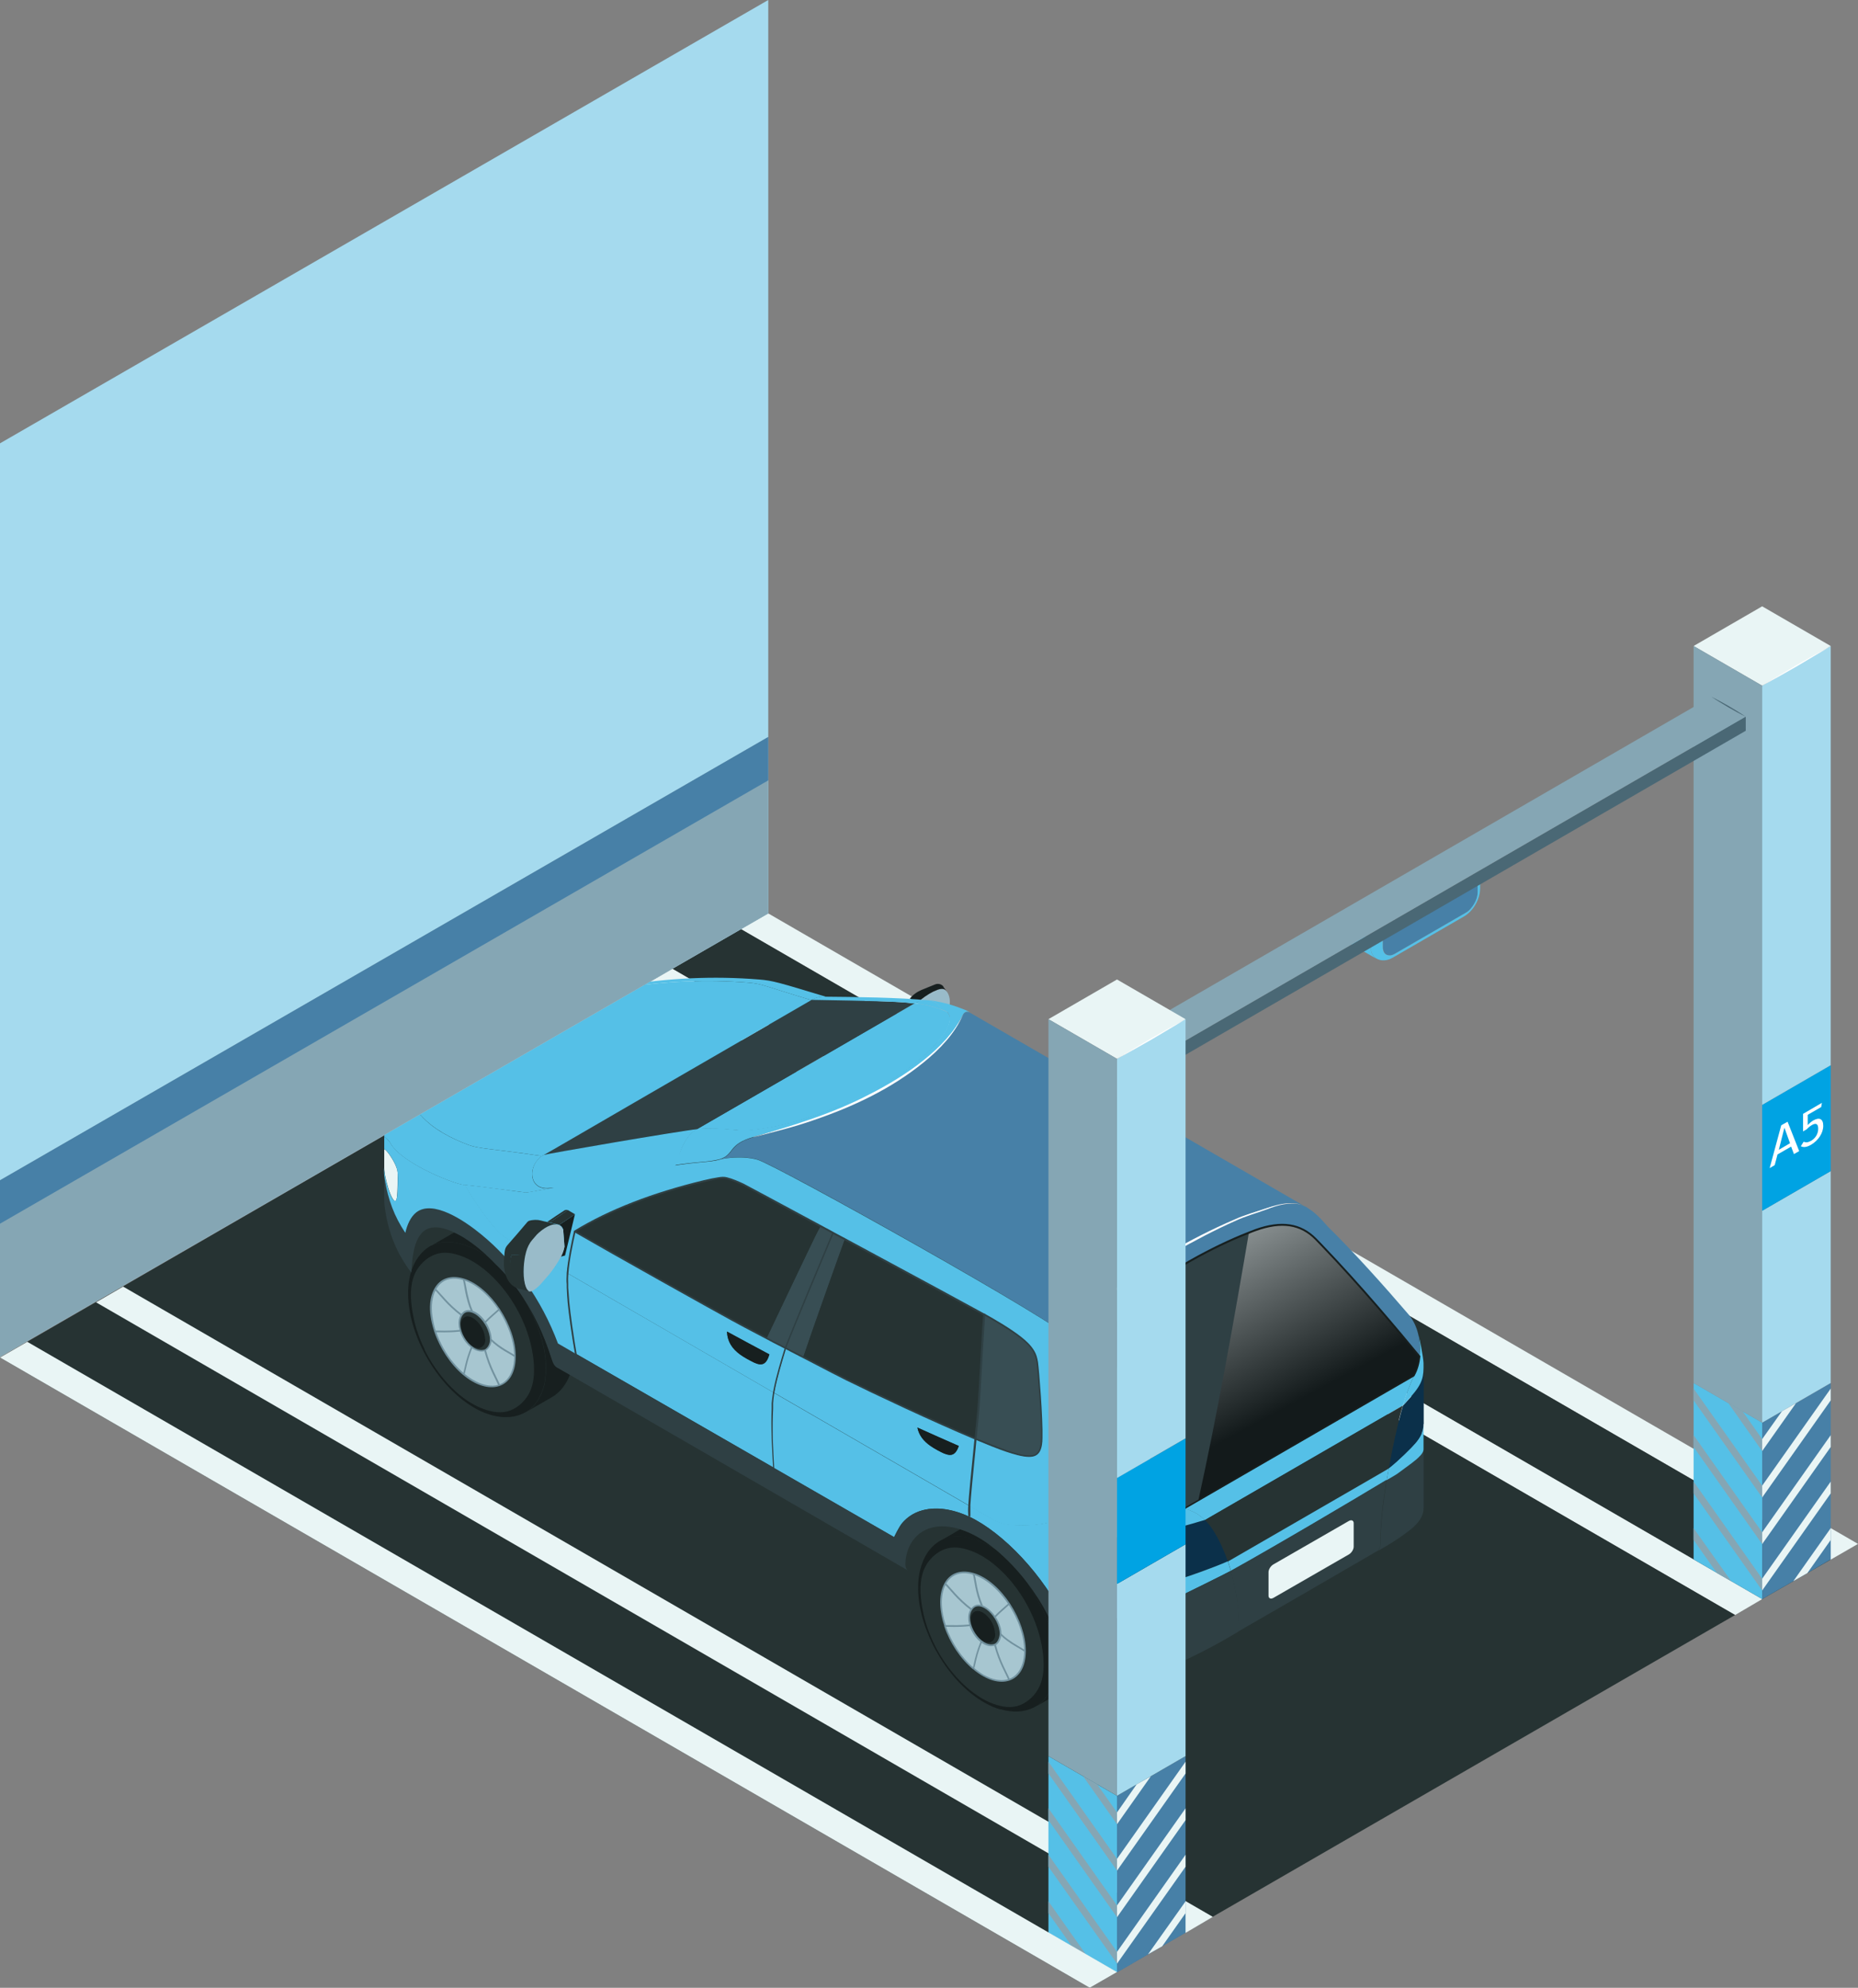 <svg width="186" height="199" viewBox="0 0 186 199" fill="none" xmlns="http://www.w3.org/2000/svg">
<rect x="0" y="0" width="186" height="199" fill="#808080" stroke="none"/>
<g clip-path="url(#clip0_256_63745)">
<path d="M186 154.561L183.27 156.135L74.18 93.018L76.91 91.444L186 154.561Z" fill="#E9F5F5"/>
<path d="M183.27 156.135L176.407 160.088L67.316 96.99L74.179 93.018L183.27 156.135Z" fill="#263333"/>
<path d="M176.407 160.088L173.696 161.68L64.606 98.563L67.317 96.99L176.407 160.088Z" fill="#E9F5F5"/>
<path d="M173.696 161.68L109.091 199L0 135.901L64.605 98.563L173.696 161.68Z" fill="#263333"/>
<path d="M142.507 150.983C142.507 151.826 141.983 152.463 141.348 153.006C140.88 153.4 139.777 154.205 138.636 154.861C138.393 154.992 138.169 155.142 137.926 155.273C138.094 155.123 138.169 154.898 138.188 154.674C138.225 152.425 138.468 150.402 138.823 148.173C139.44 147.798 139.833 147.573 139.889 147.536C140.17 147.33 141.329 146.505 141.759 146.131C142.058 145.887 142.507 145.475 142.507 145.1V150.983Z" fill="#2F4044"/>
<path d="M142.506 142.59V145.1C142.506 145.475 142.057 145.868 141.758 146.131C141.328 146.505 140.15 147.33 139.888 147.536C139.832 147.573 139.458 147.817 138.822 148.173C138.822 148.135 138.785 148.341 139.028 146.992C139.982 146.243 141.309 144.932 141.702 144.463C142.17 143.901 142.506 143.302 142.506 142.59Z" fill="#55C0E7"/>
<path d="M142.505 142.552V142.59C142.505 143.302 142.169 143.92 141.701 144.463C141.309 144.932 139.981 146.243 139.027 146.992C139.177 146.206 139.345 145.25 139.383 145.138C139.775 143.189 140.131 141.803 140.448 140.716C140.486 140.679 141.028 140.098 141.215 139.873C141.608 139.424 141.982 138.955 142.244 138.412C142.431 138 142.524 137.606 142.524 137.288V142.571L142.505 142.552Z" fill="#0B304A"/>
<path d="M141.944 133.372C142.075 133.803 142.487 135.827 142.505 136.464C142.524 137.794 142.468 138.449 141.196 139.873C141.009 140.098 140.467 140.679 140.43 140.716C140.804 139.442 141.159 138.599 141.533 137.756C142.019 137.026 142.393 135.021 141.944 133.372Z" fill="#55C0E7"/>
<path d="M102.604 165.278C102.604 166.495 102.174 167.769 101.015 168.163C100.772 167.526 100.061 166.439 99.594 164.641C100.099 164.434 100.173 163.591 100.173 163.591C101.127 164.509 102.174 164.959 102.604 165.278Z" fill="#A7C6D0"/>
<path d="M98.265 164.322C98.62 164.603 99.2 164.809 99.593 164.641C100.06 166.439 100.771 167.526 101.014 168.163C99.817 168.575 98.433 167.863 97.461 167.039C97.611 166.57 97.685 165.708 98.265 164.322Z" fill="#A7C6D0"/>
<path d="M94.789 99.275C95.05 99.631 95.2 100.268 94.994 100.961C94.901 101.261 94.77 101.505 94.471 101.748C94.415 101.786 94.377 101.823 94.321 101.879C93.629 101.467 92.919 101.074 92.227 100.662C92.077 100.587 91.947 100.493 91.797 100.418C92.283 99.95 92.881 99.556 93.386 99.294L93.873 99.088L94.078 99.032C94.377 98.975 94.546 99.032 94.695 99.181C94.714 99.2 94.751 99.238 94.77 99.275H94.789Z" fill="#99BBC9"/>
<path d="M94.433 98.788C94.545 98.938 94.676 99.107 94.788 99.256C94.77 99.219 94.732 99.2 94.714 99.163C94.564 99.013 94.396 98.957 94.097 99.013L93.891 99.069L93.405 99.275C92.9 99.537 92.301 99.931 91.815 100.399C91.572 100.249 91.329 100.118 91.086 99.968C91.385 99.594 91.796 99.294 92.245 99.107C92.675 98.938 93.236 98.694 93.629 98.544C93.928 98.432 94.265 98.526 94.452 98.769L94.433 98.788Z" fill="#171F1F"/>
<path d="M89.943 103.678L89.457 104.109L88.672 101.767L89.925 101.149C89.794 101.373 89.682 101.617 89.588 101.86L89.495 103.341C89.569 103.49 89.7 103.603 89.925 103.659L89.943 103.678Z" fill="#5E3A3A"/>
<path d="M87.941 101.392C88.353 101.186 88.764 100.999 89.175 100.793C89.25 100.755 89.306 100.736 89.381 100.699L89.942 101.167L88.689 101.786L88.11 101.448C88.11 101.448 87.979 101.392 87.96 101.392H87.941Z" fill="#263333"/>
<path d="M142.097 135.827C139.012 132.061 135.123 127.546 131.719 124.08C130.018 122.356 127.98 122.338 125.68 123.162C121.94 124.511 117.321 127.021 113.899 129.682C112.141 131.03 111.3 132.679 111.524 135.133C111.655 136.613 112.198 138.018 112.758 139.386C114.254 143.096 115.451 146.749 116.685 150.533C114.928 149.671 111.655 148.51 110.103 147.611C110.103 147.611 110.085 147.573 110.085 147.611C107.728 140.379 107.504 141.072 107.037 137.681C106.588 134.478 106.98 133.091 109.411 130.899C114.011 126.74 126.671 119.584 130.167 120.595C130.429 120.67 130.672 120.783 130.878 120.914C131.682 121.401 132.243 122.019 132.935 122.806C135.534 125.354 138.619 128.801 140.994 131.574C142.004 132.773 142.247 134.309 142.079 135.845L142.097 135.827Z" fill="#4780A7"/>
<path d="M118.57 151.039L141.533 137.756C141.159 138.599 140.822 139.442 140.43 140.716C133.829 144.538 127.209 148.36 120.609 152.182C119.991 151.564 119.356 151.245 118.57 151.039Z" fill="#55C0E7"/>
<path d="M120.609 152.182C127.21 148.36 133.83 144.538 140.43 140.716C140.113 141.784 139.757 143.171 139.365 145.138C139.346 145.25 139.159 146.206 139.009 146.992C133.643 150.102 128.276 153.194 122.909 156.304C122.591 155.404 122.236 154.58 121.844 153.868C121.507 153.269 121.096 152.669 120.609 152.163V152.182Z" fill="#263333"/>
<path d="M139.03 146.992C138.787 148.341 138.824 148.135 138.824 148.173C135.869 149.953 127.567 154.861 123.229 157.278C123.135 156.959 123.042 156.641 122.93 156.322C138.861 147.105 138.974 147.067 139.03 146.992Z" fill="#55C0E7"/>
<path d="M138.805 148.173C138.431 150.402 138.188 152.426 138.169 154.674C138.169 154.899 138.095 155.105 137.908 155.255C133.233 157.971 128.558 160.688 123.865 163.385C123.995 163.254 124.033 163.029 124.014 162.842C124.014 160.894 123.696 158.964 123.191 157.259C127.53 154.861 135.851 149.934 138.786 148.154L138.805 148.173ZM135.514 154.842V152.482C135.514 152.201 135.29 152.107 135.009 152.276L127.492 156.603C127.212 156.772 126.987 157.109 126.987 157.39V159.751C126.987 160.032 127.212 160.126 127.492 159.957L135.009 155.629C135.29 155.461 135.514 155.105 135.514 154.842Z" fill="#2F4044"/>
<path d="M135.515 152.482V154.842C135.515 155.123 135.291 155.479 135.01 155.629L127.493 159.957C127.213 160.125 126.988 160.013 126.988 159.751V157.39C126.988 157.109 127.213 156.753 127.493 156.603L135.01 152.276C135.291 152.107 135.515 152.219 135.515 152.482Z" fill="#E9F5F5"/>
<path d="M130.877 120.895C129.905 120.295 128.895 120.408 127.773 120.689C122.594 121.925 113.356 127.321 109.411 130.881C108.158 132.023 107.447 132.941 107.111 134.009H107.092C106.793 132.866 77.697 116.605 75.827 116.08C74.051 115.593 72.181 116.043 72.031 116.08C73.527 115.612 72.91 114.675 75.098 113.944C76.556 113.457 88.617 110.984 94.695 104.146C96.34 102.291 96.228 101.448 96.714 101.317C96.845 101.28 96.976 101.317 97.088 101.373C97.275 101.467 130.803 120.876 130.877 120.914V120.895Z" fill="#4780A7"/>
<path d="M122.912 156.304C121.472 156.922 118.966 157.802 118.2 158.046C116.535 158.552 114.871 158.814 113.132 158.664C111.842 158.552 108.364 158.008 108.233 156.753C108.214 156.547 108.233 156.397 108.327 156.172C108.532 155.76 109.018 155.386 109.411 155.123C110.066 154.692 111.057 154.205 111.767 153.924C112.983 153.418 113.992 153.418 115.451 153.269C117.601 153.062 118.536 152.763 120.612 152.163C121.117 152.65 121.509 153.25 121.846 153.868C122.239 154.58 122.594 155.404 122.912 156.304Z" fill="#0B304A"/>
<path d="M116.684 150.515C117.394 150.871 118.142 151.02 118.572 151.02C119.358 151.227 120.012 151.564 120.611 152.163C118.535 152.781 117.6 153.081 115.45 153.269C114.01 153.4 112.981 153.418 111.766 153.924C110.812 154.318 108.774 155.254 108.325 156.172C108.213 156.379 108.213 156.528 108.232 156.753C108.363 158.027 111.841 158.571 113.131 158.664C114.87 158.814 116.553 158.552 118.199 158.046C118.965 157.821 121.471 156.941 122.911 156.304C123.023 156.603 123.116 156.922 123.21 157.259C122.705 157.54 118.46 159.638 118.086 159.807C114.44 161.493 110.588 162.823 106.642 162.243C104.511 157.727 100.416 153.418 97.012 151.826C96.975 151.451 96.975 151.077 97.012 150.721C98.097 151.339 98.92 151.826 99.462 152.126C100.397 152.669 101.425 152.688 102.416 152.688C104.099 152.688 105.764 152.388 107.185 151.526C108.12 150.964 109.186 149.971 109.56 149.035C109.69 148.697 110.083 147.611 110.102 147.573C110.102 147.573 110.102 147.573 110.12 147.573C111.673 148.473 114.926 149.615 116.703 150.496L116.684 150.515Z" fill="#55C0E7"/>
<path d="M107.54 166.851C107.709 166.945 107.896 167.039 108.083 167.132C107.727 168.088 107.129 168.893 106.25 169.38C105.409 169.868 104.567 170.355 103.707 170.842C104.735 170.242 105.427 168.912 105.596 167.713C105.652 167.282 105.689 166.87 105.689 166.458C105.689 163.835 104.586 161.25 103.165 158.983C103.053 158.795 102.94 158.627 102.828 158.458C104.361 160.444 105.577 162.748 106.119 165.015C106.175 165.203 106.213 165.39 106.287 165.596C106.437 165.989 106.568 166.289 106.83 166.439C107.054 166.57 107.279 166.701 107.484 166.814L107.54 166.851Z" fill="#171F1F"/>
<path d="M94.62 158.552C94.339 159.058 94.209 159.695 94.209 160.425C94.209 161.156 94.358 161.98 94.62 162.786C95.162 164.397 96.191 165.989 97.462 167.057C97.78 167.32 98.117 167.563 98.453 167.751C99.37 168.275 100.286 168.425 101.015 168.181C101.651 167.975 102.156 167.451 102.417 166.608C102.548 166.196 102.604 165.765 102.604 165.296C102.604 163.779 101.987 162.036 101.015 160.575C100.061 159.151 98.79 157.99 97.462 157.578C97.313 157.54 97.163 157.503 97.013 157.465C95.891 157.259 95.05 157.727 94.601 158.552H94.62ZM104.474 166.458C104.493 167.395 104.362 168.313 103.913 169.099C103.465 169.886 102.679 170.561 101.8 170.786C100.94 171.01 99.968 170.786 99.126 170.43C96.06 169.137 92.769 164.978 92.226 160.257C92.077 159.02 92.114 157.727 92.713 156.678C93.161 155.891 93.947 155.217 94.826 154.992C95.686 154.767 96.658 154.992 97.5 155.348C100.94 156.809 104.343 161.662 104.474 166.458Z" fill="#263333"/>
<path d="M101.015 160.575C101.987 162.036 102.604 163.779 102.604 165.296C102.174 164.978 101.127 164.528 100.173 163.61C100.173 163.011 99.93 162.374 99.594 161.887C100.061 161.381 100.716 160.856 101.015 160.575Z" fill="#A7C6D0"/>
<path d="M101.014 160.575C100.733 160.837 100.06 161.381 99.593 161.887C99.293 161.437 98.807 160.95 98.302 160.8C97.704 159.395 97.629 158.158 97.461 157.578C98.789 157.99 100.06 159.151 101.014 160.575Z" fill="#A7C6D0"/>
<path d="M99.629 163.573C99.629 163.76 99.611 163.947 99.517 164.097C99.424 164.247 99.274 164.397 99.087 164.434C98.919 164.472 98.713 164.434 98.545 164.36C97.498 163.91 96.88 162.28 97.254 161.606C97.853 160.556 99.573 161.999 99.611 163.554L99.629 163.573Z" fill="#171F1F"/>
<path d="M99.725 155.18C99.426 154.973 99.108 154.786 98.753 154.617C97.331 153.906 95.574 153.493 94.246 154.187C94.863 153.831 95.499 153.475 96.116 153.1C97.294 153.475 98.397 154.112 99.37 154.899C99.482 154.992 99.613 155.086 99.725 155.18Z" fill="#171F1F"/>
<path d="M98.263 164.322C97.703 165.708 97.609 166.57 97.46 167.039C96.169 165.971 95.141 164.378 94.617 162.767C95.066 162.748 95.776 162.842 97.16 162.692C97.347 163.31 97.759 163.929 98.263 164.322Z" fill="#A7C6D0"/>
<path d="M98.301 160.781C97.927 160.669 97.572 160.744 97.403 160.95C97.347 161.006 97.291 161.081 97.254 161.137C96.244 160.463 94.916 158.833 94.617 158.552C95.141 157.596 96.132 157.147 97.46 157.559C97.628 158.14 97.684 159.357 98.301 160.781Z" fill="#A7C6D0"/>
<path d="M84.706 138.093C87.586 139.517 93.42 142.271 97.627 144.032C97.515 145.1 97.01 150.177 97.01 150.721C92.952 148.36 85.379 143.995 77.488 139.424C77.825 137.606 78.648 135.04 78.666 134.965C79.508 135.396 83.939 137.719 84.706 138.093ZM94.523 145.512C95.234 145.812 95.664 145.662 95.982 144.763C94.635 144.182 93.177 143.526 91.849 142.927C92.017 143.733 92.485 144.295 93.158 144.763C93.513 145.007 94.205 145.381 94.542 145.531L94.523 145.512Z" fill="#55C0E7"/>
<path d="M98.565 164.36C98.733 164.435 98.92 164.472 99.107 164.435C99.275 164.397 99.444 164.247 99.537 164.097C99.631 163.947 99.65 163.76 99.65 163.573C99.612 162.018 97.892 160.575 97.293 161.624C96.919 162.28 97.537 163.929 98.584 164.378L98.565 164.36ZM99.593 164.641C99.593 164.641 99.556 164.641 99.537 164.641C99.238 164.734 98.864 164.678 98.434 164.435C98.378 164.397 98.303 164.36 98.247 164.303C97.724 163.91 97.331 163.292 97.144 162.673C96.975 162.093 96.975 161.531 97.237 161.118C97.275 161.044 97.331 160.987 97.387 160.931C97.611 160.706 97.91 160.65 98.266 160.763C98.471 160.819 98.677 160.95 98.901 161.118C99.145 161.325 99.369 161.568 99.556 161.849C99.911 162.392 100.136 163.011 100.136 163.573C100.136 163.573 100.061 164.435 99.556 164.622L99.593 164.641Z" fill="#263333"/>
<path d="M97.141 162.692C96.038 162.805 95.515 162.767 94.599 162.767C94.168 161.456 93.944 159.751 94.599 158.552C94.935 158.87 96.207 160.463 97.235 161.137C96.973 161.549 96.973 162.111 97.141 162.692Z" fill="#A7C6D0"/>
<path d="M96.994 150.721C96.994 151.077 96.994 151.451 96.994 151.826C94.675 150.739 91.908 150.589 90.3 152.482C89.963 152.894 89.496 153.887 89.496 153.887C89.028 153.624 83.755 150.589 77.454 146.955C77.379 145.925 77.341 144.819 77.304 143.976C77.248 142.103 77.248 142.384 77.341 140.454C77.341 140.079 77.397 139.761 77.454 139.424C85.344 143.995 92.918 148.36 96.975 150.721H96.994Z" fill="#55C0E7"/>
<path d="M97.069 101.336C96.882 101.261 96.769 101.28 96.713 101.298C96.227 101.43 96.339 102.273 94.694 104.127C92.057 107.087 88.037 109.373 84.391 110.909C80.015 112.764 76.556 113.439 75.079 113.926C72.853 114.675 73.508 115.593 72.012 116.061C70.591 116.399 69.936 116.249 67.188 116.698C67.767 116.399 67.898 115.668 68.272 114.844C68.609 114.113 69.057 113.42 69.749 113.026C72.143 112.783 73.433 113.232 74.835 113.139C80.483 112.764 90.243 108.811 94.096 103.996C94.619 103.341 95.367 102.216 94.956 101.486C94.844 101.28 94.713 101.242 94.507 101.149C94.376 101.092 94.264 101.055 94.133 101.017C94.17 100.736 93.684 100.212 92.899 100.118C93.572 100.174 94.9 100.455 95.853 100.811C96.152 100.924 96.302 100.98 96.452 101.036C96.657 101.111 96.751 101.149 97.05 101.317L97.069 101.336Z" fill="#55C0E7"/>
<path d="M95.983 144.763C95.665 145.662 95.235 145.812 94.525 145.512C94.188 145.381 93.496 145.007 93.141 144.744C92.468 144.276 92 143.714 91.832 142.908C93.178 143.508 94.637 144.164 95.965 144.744L95.983 144.763Z" fill="#171F1F"/>
<path d="M92.226 160.275C92.769 164.978 96.078 169.137 99.126 170.448C99.986 170.804 100.94 171.029 101.8 170.804C102.66 170.579 103.446 169.924 103.913 169.118C104.362 168.331 104.493 167.395 104.474 166.477C104.343 161.68 100.921 156.828 97.499 155.367C96.639 155.011 95.686 154.786 94.825 155.011C93.965 155.236 93.18 155.891 92.712 156.697C92.095 157.765 92.077 159.058 92.226 160.275ZM100.155 171.142C96.022 169.924 92.338 164.472 91.946 159.77C91.871 158.889 91.908 157.99 92.114 157.165C92.413 155.948 93.03 154.861 94.152 154.224C94.19 154.224 94.208 154.187 94.246 154.168C95.573 153.475 97.331 153.887 98.752 154.599C99.089 154.767 99.407 154.955 99.725 155.161C100.809 156.079 101.894 157.203 102.829 158.439C102.941 158.608 103.053 158.795 103.165 158.964C104.586 161.231 105.69 163.816 105.69 166.439C105.69 166.851 105.652 167.282 105.596 167.694C105.428 168.912 104.736 170.224 103.707 170.823C102.623 171.441 101.351 171.479 100.136 171.104L100.155 171.142Z" fill="#171F1F"/>
<path d="M94.169 101.036C93.216 100.68 92.393 100.53 91.57 100.437C92.056 100.156 92.599 100.081 92.935 100.137C93.739 100.231 94.188 100.774 94.169 101.036Z" fill="#55C0E7"/>
<path d="M91.571 100.437C92.637 100.568 93.534 100.774 94.525 101.186C94.75 101.28 94.862 101.317 94.974 101.523C95.385 102.254 94.638 103.378 94.114 104.034C90.262 108.867 80.445 112.802 74.854 113.176C74.143 113.214 74.311 113.176 72.498 113.045C70.31 112.877 69.693 113.12 69.768 113.045C92.936 99.65 91.496 100.437 91.571 100.437Z" fill="#55C0E7"/>
<path d="M91.572 100.437C84.317 104.652 77.043 108.849 69.769 113.045C67.694 113.251 64.085 113.926 54.398 115.63C63.355 110.441 72.331 105.251 81.288 100.081C82.578 100.099 87.159 100.193 87.645 100.212C88.73 100.249 90.376 100.306 91.46 100.437C91.498 100.437 91.535 100.437 91.554 100.437H91.572Z" fill="#2F4044"/>
<path d="M83.417 123.424C83.791 123.63 84.183 123.836 84.576 124.042C84.183 125.092 81.266 133.297 80.406 135.864C79.826 135.564 79.247 135.246 78.648 134.946C79.602 132.473 82.968 124.455 83.417 123.406V123.424Z" fill="#384E54"/>
<path d="M81.285 100.081C81.678 99.856 82.127 99.725 82.669 99.781C85.156 99.8 90.392 99.856 92.916 100.156C92.486 100.1 92.018 100.193 91.588 100.455C90.298 100.455 93.103 100.287 81.304 100.1L81.285 100.081Z" fill="#55C0E7"/>
<path d="M82.146 122.731C82.558 122.956 82.988 123.181 83.418 123.424C82.969 124.455 79.622 132.492 78.65 134.965C77.995 134.627 77.341 134.29 76.742 133.972C77.079 133.241 81.454 124.061 81.623 123.743C81.772 123.443 81.959 123.068 82.146 122.75V122.731Z" fill="#384E54"/>
<path d="M78.648 134.965C78.648 134.965 77.788 137.663 77.47 139.424C69.953 135.077 62.156 130.562 56.789 127.452C56.901 126.066 57.257 124.38 57.518 123.256C62.118 125.916 71.711 131.33 78.667 134.946L78.648 134.965ZM75.469 136.407C76.273 136.782 76.704 136.632 77.022 135.602C75.638 134.871 74.16 134.066 72.777 133.316C72.814 134.328 73.3 135.04 74.104 135.621C74.441 135.864 75.096 136.22 75.469 136.407Z" fill="#55C0E7"/>
<path d="M77.32 143.957C77.339 144.819 77.395 145.906 77.47 146.936C70.402 142.871 62.043 138.056 57.593 135.489C57.63 135.414 56.565 130.3 56.789 127.452C62.156 130.543 69.953 135.077 77.47 139.424C77.414 139.761 77.377 140.079 77.358 140.454C77.283 142.384 77.283 142.103 77.32 143.976V143.957Z" fill="#55C0E7"/>
<path d="M77.022 135.583C76.723 136.613 76.274 136.763 75.47 136.389C75.096 136.22 74.442 135.864 74.105 135.602C73.301 135.021 72.815 134.29 72.777 133.297C74.161 134.047 75.638 134.852 77.022 135.583Z" fill="#171F1F"/>
<path d="M69.769 113.045C69.077 113.439 68.628 114.132 68.292 114.862C67.918 115.687 67.787 116.83 67.207 117.129C65.936 117.335 63.579 117.691 56.399 119.022C56.38 119.022 55.258 118.89 55.202 118.909C52.883 119.34 52.715 116.605 54.398 115.631C54.566 115.537 67.936 113.233 69.769 113.045Z" fill="#55C0E7"/>
<path d="M62.663 98.619C66.833 97.926 71.396 97.683 75.977 98.057C77.38 98.17 77.959 98.357 82.671 99.781C82.129 99.743 81.68 99.875 81.288 100.081C81.213 100.081 81.138 100.081 81.082 100.081C76.688 98.769 76.314 98.488 74.949 98.376C70.798 98.039 66.553 98.226 62.327 98.882C60.737 99.05 59.597 98.919 58.438 99.575C58.849 99.331 59.242 99.181 59.709 99.069C60.382 98.9 60.775 98.882 62.663 98.619Z" fill="#55C0E7"/>
<path d="M39.793 110.347C46.001 106.75 52.209 103.153 58.436 99.556C59.614 98.9 60.773 99.05 62.325 98.882C66.551 98.226 70.796 98.039 74.947 98.376C76.312 98.488 76.537 98.713 81.081 100.081C81.081 100.081 81.212 100.081 81.286 100.081C52.284 116.848 54.584 115.612 54.191 115.706H54.098C49.236 114.994 47.946 115.012 46.899 114.619C45.216 113.982 43.402 113.064 42.187 111.715C41.943 111.453 40.784 110.553 40.298 110.441C40.167 110.404 39.886 110.347 39.793 110.366V110.347Z" fill="#55C0E7"/>
<path d="M38.614 112.596C38.67 112.352 38.689 111.884 38.951 111.303C39.175 110.835 39.456 110.572 39.792 110.366C39.886 110.347 40.148 110.404 40.297 110.441C40.783 110.572 41.962 111.453 42.186 111.715C43.383 113.064 45.215 113.982 46.898 114.619C47.945 115.012 49.217 114.994 54.097 115.706C54.191 115.687 54.303 115.668 54.397 115.649C52.714 116.624 52.863 119.378 55.2 118.928C55.78 118.815 55.537 118.872 56.098 118.778C52.844 119.378 52.844 119.415 52.433 119.359C51.947 119.303 48.02 118.778 46.543 118.628C46.001 118.741 40.185 116.549 39.063 114.413C39.044 114.338 38.67 113.87 38.521 113.87C38.483 113.87 38.465 113.907 38.465 113.926C38.465 113.476 38.577 112.671 38.614 112.596Z" fill="#55C0E7"/>
<path d="M52.359 129.869C54.416 132.998 55.145 135.902 55.351 136.37C55.445 136.576 55.538 136.726 55.688 136.838L55.781 136.894C56.211 137.138 56.623 137.382 57.053 137.625C56.698 138.562 56.099 139.386 55.22 139.892C54.379 140.379 53.537 140.866 52.677 141.353C53.724 140.754 54.398 139.424 54.566 138.225C54.622 137.794 54.659 137.382 54.659 136.969C54.659 134.496 53.668 132.023 52.359 129.85V129.869Z" fill="#171F1F"/>
<path d="M43.569 129.063C43.289 129.569 43.158 130.206 43.158 130.937C43.158 131.667 43.307 132.492 43.569 133.279C44.111 134.909 45.159 136.52 46.411 137.569C46.729 137.831 47.066 138.075 47.402 138.262C48.319 138.787 49.235 138.937 49.964 138.693C50.6 138.487 51.105 137.962 51.367 137.119C51.498 136.707 51.554 136.276 51.554 135.808C51.554 134.29 50.937 132.548 49.964 131.087C49.011 129.644 47.739 128.483 46.411 128.089C46.262 128.052 46.112 128.014 45.981 127.977C44.859 127.771 44.037 128.22 43.569 129.063ZM53.442 136.969C53.461 137.906 53.33 138.824 52.881 139.611C52.432 140.398 51.647 141.072 50.768 141.297C49.889 141.522 48.936 141.297 48.094 140.941C45.719 139.929 43.644 137.456 42.485 135.133C41.811 133.766 41.363 132.323 41.176 130.787C41.026 129.55 41.063 128.258 41.662 127.209C42.111 126.422 42.896 125.747 43.775 125.522C44.654 125.298 45.607 125.522 46.449 125.878C49.889 127.34 53.293 132.211 53.424 136.988L53.442 136.969Z" fill="#263333"/>
<path d="M51.553 135.808C51.142 135.508 50.076 135.04 49.123 134.122C49.123 133.541 48.88 132.885 48.543 132.398C49.01 131.892 49.684 131.368 49.964 131.087C50.937 132.548 51.553 134.29 51.553 135.808Z" fill="#A7C6D0"/>
<path d="M51.553 135.808C51.553 137.026 51.123 138.3 49.964 138.693C49.721 138.056 49.01 136.969 48.543 135.171C48.693 135.096 49.104 134.815 49.123 134.122C50.076 135.04 51.142 135.489 51.553 135.808Z" fill="#A7C6D0"/>
<path d="M49.967 131.087C49.686 131.368 49.013 131.892 48.546 132.398C48.247 131.93 47.779 131.48 47.255 131.311C46.657 129.906 46.582 128.67 46.414 128.089C47.742 128.501 49.013 129.663 49.967 131.087Z" fill="#A7C6D0"/>
<path d="M48.546 135.171C49.013 136.969 49.742 138.056 49.967 138.693C48.77 139.105 47.368 138.393 46.414 137.569C46.508 137.475 46.564 136.426 47.218 134.834C47.274 134.871 47.349 134.927 47.405 134.965C47.891 135.265 48.34 135.246 48.546 135.152V135.171Z" fill="#A7C6D0"/>
<path d="M48.582 134.084C48.582 134.272 48.564 134.459 48.47 134.609C48.377 134.759 48.227 134.909 48.04 134.946C47.872 134.983 47.666 134.946 47.498 134.871C46.451 134.421 45.834 132.792 46.208 132.117C46.806 131.068 48.526 132.529 48.564 134.065L48.582 134.084Z" fill="#171F1F"/>
<path d="M46.112 123.687C47.122 124.267 48.113 125.054 48.973 125.897C48.581 125.616 48.169 125.354 47.721 125.129C46.299 124.417 44.523 124.005 43.195 124.698C43.962 124.249 44.729 123.818 45.495 123.368C45.701 123.462 45.925 123.574 46.112 123.687Z" fill="#171F1F"/>
<path d="M47.254 131.312C46.899 131.199 46.581 131.255 46.356 131.48C46.356 131.48 46.244 131.611 46.207 131.668C44.767 130.562 44.038 129.513 43.57 129.082C44.169 127.996 45.234 127.733 46.413 128.089C46.581 128.651 46.637 129.906 47.254 131.312Z" fill="#A7C6D0"/>
<path d="M47.217 134.852C46.525 136.538 46.525 137.475 46.413 137.588C45.16 136.538 44.113 134.946 43.57 133.297C44 133.279 44.73 133.372 46.113 133.222C46.3 133.841 46.712 134.478 47.217 134.852Z" fill="#A7C6D0"/>
<path d="M46.523 118.609C52.171 119.246 52.395 119.452 52.975 119.34C61.202 117.822 66.812 116.923 67.186 116.736C69.729 116.305 71.15 116.361 72.01 116.099C72.16 116.024 74.142 115.631 75.825 116.099C77.676 116.623 106.772 132.885 107.09 134.009H107.109C106.791 135.021 106.809 136.126 107.034 137.681C107.501 141.016 107.8 140.604 110.082 147.611C110.082 147.629 109.689 148.735 109.539 149.072C109.165 149.99 108.118 150.983 107.165 151.564C105.744 152.425 104.061 152.725 102.396 152.725C101.405 152.725 100.396 152.725 99.442 152.163C98.918 151.863 98.077 151.376 96.992 150.758C96.992 150.196 97.535 144.857 97.609 144.07C98.825 144.576 101.723 145.812 103.013 145.812C104.061 145.812 104.21 145.063 104.248 143.995C104.304 142.14 103.911 137.232 103.799 136.407C103.631 135.302 103.07 134.665 102.135 133.934C101.106 133.129 99.61 132.267 98.47 131.63C95.665 130.075 74.553 118.703 74.348 118.609C73.843 118.385 73.226 118.122 72.702 117.991C72.422 117.916 72.141 117.954 71.861 117.991C71.412 118.047 70.832 118.197 70.402 118.291C65.971 119.359 61.427 120.914 57.5 123.312C57.238 124.455 56.883 126.122 56.77 127.508C53.853 125.822 51.666 124.548 50.637 123.949C49.366 123.199 47.253 119.921 46.523 118.647V118.609Z" fill="#55C0E7"/>
<path d="M46.206 131.649C45.944 132.061 45.926 132.642 46.113 133.204C44.729 133.354 44 133.26 43.57 133.279C43.121 131.967 42.915 130.281 43.57 129.063C44.037 129.494 44.766 130.543 46.206 131.649Z" fill="#A7C6D0"/>
<path d="M48.057 134.946C48.225 134.909 48.394 134.759 48.487 134.609C48.581 134.459 48.599 134.272 48.599 134.084C48.562 132.529 46.842 131.087 46.243 132.136C45.87 132.791 46.486 134.44 47.534 134.89C47.702 134.965 47.889 135.002 48.076 134.965L48.057 134.946ZM49.123 134.122C49.104 134.815 48.693 135.096 48.543 135.171C48.506 135.171 48.506 135.19 48.506 135.19C48.225 135.264 47.833 135.227 47.403 134.983C47.347 134.946 47.272 134.909 47.216 134.852C46.692 134.459 46.3 133.841 46.112 133.222C45.944 132.642 45.944 132.08 46.206 131.667C46.243 131.592 46.3 131.536 46.356 131.48C46.561 131.255 46.879 131.199 47.253 131.311C47.459 131.368 47.665 131.499 47.889 131.667C48.151 131.873 48.375 132.136 48.543 132.398C48.917 132.96 49.123 133.597 49.123 134.122Z" fill="#263333"/>
<path d="M42.505 135.133C43.664 137.456 45.721 139.948 48.115 140.941C48.975 141.297 49.928 141.522 50.788 141.297C51.649 141.072 52.434 140.417 52.901 139.611C53.35 138.824 53.481 137.887 53.462 136.969C53.332 132.192 49.928 127.321 46.488 125.86C45.628 125.504 44.674 125.279 43.814 125.504C42.954 125.729 42.168 126.384 41.701 127.19C41.084 128.258 41.065 129.55 41.215 130.768C41.402 132.323 41.85 133.766 42.523 135.115L42.505 135.133ZM43.197 124.698C44.524 124.005 46.282 124.417 47.722 125.129C48.171 125.354 48.582 125.616 48.975 125.897C49.18 126.085 49.367 126.291 49.554 126.478C50.695 127.565 51.611 128.726 52.341 129.85C53.65 132.023 54.641 134.478 54.641 136.969C54.641 137.382 54.603 137.812 54.547 138.225C54.379 139.442 53.687 140.754 52.658 141.353C51.163 142.215 49.367 141.915 47.834 141.128C43.795 139.049 40.523 133.279 40.878 128.782C40.915 128.295 41.009 127.827 41.14 127.358C41.476 126.272 42.093 125.316 43.084 124.736C43.122 124.736 43.141 124.698 43.178 124.679L43.197 124.698Z" fill="#171F1F"/>
<path d="M124.032 162.842C124.032 160.894 123.714 158.964 123.209 157.259C122.704 157.54 118.46 159.638 118.086 159.807C117.282 160.182 116.478 160.538 115.655 160.856C111.803 162.355 109.129 162.617 106.642 162.243C104.51 157.727 100.415 153.418 97.012 151.826C95.684 151.208 94.151 150.833 92.711 151.114C91.701 151.301 90.916 151.789 90.336 152.482C90 152.894 89.532 153.887 89.532 153.887C89.065 153.625 83.791 150.59 77.49 146.955C70.422 142.89 62.063 138.075 57.613 135.508C56.94 135.115 56.341 134.777 55.874 134.496C54.209 130.038 51.461 126.253 48.188 123.574C46.543 122.225 43.364 120.052 41.681 121.382C41.12 121.832 40.783 122.6 40.596 123.424C39.475 121.757 38.876 120.089 38.558 118.179C38.521 117.897 38.483 117.635 38.465 117.373V120.108C38.465 120.464 38.502 120.82 38.558 121.139C38.895 123.424 39.736 125.541 41.176 127.396C41.27 125.635 41.513 123.143 43.252 122.9C43.981 122.787 44.804 123.05 45.514 123.406C45.72 123.518 45.944 123.612 46.132 123.724C47.141 124.305 48.132 125.092 48.992 125.935C49.198 126.122 49.385 126.309 49.572 126.515C50.713 127.602 51.629 128.764 52.358 129.888C54.415 133.016 55.144 135.92 55.35 136.389C55.444 136.595 55.537 136.745 55.687 136.857L55.78 136.913C56.21 137.157 56.622 137.4 57.052 137.644C68.327 144.164 79.622 150.702 90.897 157.222C90.71 157.109 90.654 156.884 90.635 156.622C90.635 156.322 90.673 155.817 90.841 155.311C91.458 153.381 93.328 152.219 96.133 153.1C97.311 153.475 98.414 154.112 99.386 154.899C99.499 154.992 99.63 155.086 99.742 155.18C100.826 156.098 101.911 157.222 102.846 158.458C104.379 160.444 105.595 162.748 106.137 165.015C106.193 165.203 106.23 165.39 106.305 165.596C106.455 165.989 106.586 166.289 106.847 166.439C107.072 166.57 107.296 166.701 107.502 166.814L107.558 166.851C107.726 166.945 107.913 167.039 108.1 167.132C109.073 167.601 110.251 168.032 111.204 168.313H111.26C113.56 168.088 115.524 167.544 117.562 166.683C119.095 166.027 121.302 164.903 122.779 164.041C123.153 163.816 123.527 163.61 123.901 163.385C124.032 163.254 124.069 163.029 124.051 162.842H124.032Z" fill="#2F4044"/>
<path d="M38.465 115.05C38.652 115.05 39.381 116.061 39.68 116.848C39.774 117.092 39.811 117.279 39.811 117.579C39.811 117.879 39.811 119.321 39.736 119.865C39.68 120.239 39.568 120.389 39.344 120.052C38.988 119.527 38.708 118.441 38.577 117.823C38.502 117.467 38.465 117.111 38.465 116.886V115.069V115.05Z" fill="#E9F5F5"/>
<path d="M39.344 120.052C39.568 120.37 39.662 120.239 39.737 119.865C39.83 119.321 39.83 117.879 39.812 117.579C39.812 117.279 39.755 117.092 39.681 116.848C39.4 116.08 38.671 115.05 38.465 115.05V113.907C38.465 113.907 38.465 113.851 38.521 113.851C38.652 113.851 39.026 114.319 39.064 114.394C40.185 116.53 46.001 118.74 46.543 118.609C47.273 119.883 49.386 123.162 50.657 123.911C51.685 124.511 53.873 125.766 56.79 127.471C56.622 129.607 57.22 133.391 57.594 135.508C56.921 135.115 56.323 134.777 55.855 134.496C54.191 130.037 51.442 126.253 48.17 123.574C46.525 122.225 43.346 120.052 41.663 121.382C41.102 121.832 40.765 122.6 40.578 123.424C39.456 121.757 38.858 120.089 38.54 118.178C38.428 117.523 38.447 117.448 38.447 116.886C38.484 117.748 38.877 119.396 39.325 120.052H39.344Z" fill="#55C0E7"/>
<path d="M103.818 136.37C103.949 137.194 104.323 142.103 104.267 143.957C104.267 144.351 104.23 144.875 104.043 145.231C103.837 145.643 103.482 145.756 103.033 145.775C102.36 145.775 101.425 145.494 100.789 145.269C99.948 144.988 98.863 144.557 97.629 144.032C97.778 142.59 97.891 141.297 97.947 140.698C98.059 139.311 98.452 131.986 98.489 131.574C99.63 132.211 101.126 133.091 102.154 133.878C102.659 134.272 103.164 134.74 103.482 135.283C103.631 135.564 103.762 135.883 103.837 136.351L103.818 136.37Z" fill="#384E54"/>
<path d="M98.489 131.574C98.433 131.986 98.04 139.311 97.947 140.698C97.891 141.316 97.779 142.59 97.629 144.032C93.422 142.271 87.569 139.517 84.708 138.093C84.259 137.869 82.483 136.951 80.426 135.883C81.267 133.297 84.203 125.11 84.596 124.061C90.505 127.246 97.049 130.787 98.508 131.593L98.489 131.574Z" fill="#263333"/>
<path d="M82.146 122.731C81.978 123.049 81.772 123.424 81.623 123.724C81.454 124.061 77.079 133.222 76.742 133.953C75.171 133.129 73.844 132.436 73.32 132.136C71.731 131.274 61.11 125.335 57.52 123.256C61.446 120.857 65.99 119.303 70.422 118.235C70.852 118.122 71.45 117.991 71.88 117.935C72.161 117.897 72.46 117.86 72.722 117.935C73.264 118.066 73.863 118.328 74.367 118.553C74.442 118.591 77.883 120.427 82.128 122.731H82.146Z" fill="#263333"/>
<path d="M46.355 137.644C45.121 136.613 44.036 134.984 43.475 133.316C43.475 133.241 42.503 130.806 43.475 129.026C44.074 127.921 45.177 127.621 46.43 127.995C49.141 128.839 51.647 132.754 51.628 135.789C51.628 139.124 48.898 139.798 46.336 137.625L46.355 137.644ZM43.643 133.26C45.289 138.131 50.207 140.566 51.291 137.082C52.264 133.934 49.178 128.632 45.962 128.052C44.167 127.733 43.232 129.12 43.232 130.937C43.232 132.098 43.643 133.335 43.643 133.26Z" fill="#72929F"/>
<path d="M97.403 167.113C96.132 166.046 95.084 164.472 94.523 162.804L94.673 162.748C95.234 164.397 96.263 165.952 97.497 166.982L97.384 167.113H97.403Z" fill="#72929F"/>
<path d="M48.206 135.302C46.635 135.302 45.196 132.548 46.28 131.424C46.505 131.18 46.841 131.068 47.29 131.218C48.318 131.536 49.216 132.979 49.216 134.103C49.029 134.103 49.029 134.103 49.216 134.103C49.197 134.852 48.73 135.152 48.599 135.227C48.487 135.283 48.337 135.302 48.225 135.302H48.206ZM46.43 131.518C45.289 132.698 47.047 135.508 48.468 135.115C48.468 135.115 48.468 135.115 48.505 135.115C48.617 135.058 49.029 134.796 49.048 134.14C49.048 133.354 48.561 132.342 47.832 131.742C47.421 131.405 46.822 131.162 46.43 131.518Z" fill="#72929F"/>
<path d="M103.013 145.85C102.34 145.85 101.442 145.569 100.75 145.344C99.965 145.081 98.899 144.651 97.59 144.107C93.401 142.346 87.511 139.573 84.669 138.168C84.276 137.981 82.837 137.232 80.387 135.958L77.993 134.721C77.545 134.496 77.115 134.272 76.703 134.047C74.945 133.129 73.749 132.492 73.281 132.229C71.785 131.424 61.164 125.485 57.48 123.349L57.555 123.199C61.239 125.335 71.86 131.274 73.356 132.08C73.823 132.342 75.02 132.96 76.778 133.897C77.189 134.122 77.619 134.346 78.068 134.571L80.462 135.808C82.911 137.082 84.351 137.831 84.744 138.018C87.586 139.424 93.476 142.196 97.665 143.957C98.974 144.501 100.04 144.913 100.825 145.194C101.517 145.437 102.396 145.7 103.05 145.7C103.536 145.7 103.817 145.55 103.985 145.213C104.153 144.875 104.191 144.37 104.21 143.957C104.266 142.065 103.873 137.175 103.761 136.37C103.705 135.958 103.592 135.639 103.424 135.339C103.106 134.759 102.527 134.272 102.115 133.953C101.087 133.147 99.535 132.248 98.469 131.649L98.544 131.499C99.722 132.155 101.18 133.016 102.209 133.822C102.658 134.178 103.218 134.665 103.555 135.264C103.742 135.583 103.836 135.92 103.91 136.351C104.023 137.138 104.415 142.065 104.359 143.957C104.359 144.407 104.303 144.913 104.116 145.269C103.91 145.662 103.574 145.85 103.031 145.85H103.013Z" fill="#2F4044"/>
<path d="M77.471 147.105L77.396 146.955C77.34 146.074 77.284 144.969 77.247 143.976V143.864C77.209 142.84 77.209 141.897 77.247 141.035V140.473C77.284 140.136 77.322 139.817 77.378 139.442C77.396 139.311 77.434 139.161 77.453 139.03C77.696 137.794 78.182 136.164 78.537 135.021C78.537 135.021 78.537 135.002 78.537 134.984C79.491 132.529 82.856 124.492 83.305 123.443L83.343 123.331L83.492 123.387L83.436 123.499C82.987 124.567 79.622 132.586 78.668 135.04C78.668 135.04 78.668 135.058 78.668 135.077C78.313 136.22 77.826 137.85 77.583 139.068C77.565 139.218 77.527 139.349 77.509 139.48C77.453 139.855 77.415 140.173 77.396 140.492V141.054C77.347 141.903 77.334 142.84 77.359 143.864V143.976C77.396 144.988 77.453 146.224 77.509 147.105H77.415H77.471Z" fill="#2F4044"/>
<path d="M96.936 151.826C96.917 151.47 96.898 151.077 96.936 150.721C96.936 150.702 96.936 150.664 96.936 150.646C96.973 149.896 97.216 147.423 97.459 145.007L97.553 144.032C97.721 142.365 97.833 141.241 97.871 140.698C97.927 139.986 98.058 137.663 98.17 135.62C98.282 133.691 98.375 132.005 98.413 131.649C97.16 130.956 92.504 128.445 84.557 124.155C84.164 123.949 83.771 123.743 83.397 123.537C83.098 123.387 82.818 123.218 82.537 123.068L82.126 122.843C77.862 120.539 74.459 118.722 74.366 118.666C73.88 118.441 73.263 118.178 72.72 118.047C72.477 117.991 72.215 118.01 71.916 118.047C71.58 118.104 71.075 118.197 70.458 118.347C65.371 119.565 61.052 121.232 57.611 123.331C57.331 124.586 56.994 126.178 56.901 127.49C56.863 127.902 56.863 128.258 56.882 128.557V128.913C56.919 129.401 56.957 129.906 56.994 130.393C57.088 131.424 57.443 133.972 57.761 135.752L57.555 135.508C57.237 133.728 56.919 131.424 56.826 130.393C56.789 129.888 56.751 129.382 56.733 128.895V128.539C56.695 128.239 56.714 127.883 56.733 127.452C56.845 126.122 57.181 124.492 57.462 123.237V123.199H57.499C60.959 121.082 65.315 119.396 70.42 118.16C71.037 118.01 71.542 117.916 71.897 117.86C72.234 117.804 72.496 117.785 72.776 117.86C73.319 117.991 73.954 118.272 74.441 118.497C74.534 118.534 77.862 120.333 82.219 122.675L82.631 122.9C82.911 123.049 83.21 123.199 83.491 123.368C83.865 123.574 84.258 123.78 84.65 123.986C92.71 128.333 97.384 130.862 98.562 131.518H98.618V131.593C98.6 131.799 98.488 133.653 98.375 135.62C98.245 137.775 98.132 140.004 98.076 140.716C98.039 141.26 97.927 142.384 97.758 144.07L97.665 145.044C97.422 147.442 97.179 149.934 97.141 150.664C97.141 150.702 97.141 150.721 97.141 150.739C97.141 151.114 97.141 151.489 97.141 151.826H96.973H96.936Z" fill="#2F4044"/>
<path d="M51.519 135.864C51.014 135.489 50.079 135.152 49.051 134.14V134.103C49.163 134.103 49.126 134.103 49.2 134.047C50.173 134.983 51.164 135.377 51.613 135.733L51.519 135.864Z" fill="#72929F"/>
<path d="M49.89 138.712C49.647 138.075 48.936 136.988 48.469 135.171L48.637 135.133C49.105 136.932 49.815 138 50.058 138.656L49.909 138.712H49.89Z" fill="#72929F"/>
<path d="M46.505 137.606L46.355 137.55C46.505 137.063 46.58 136.239 47.16 134.815L47.309 134.871C46.729 136.295 46.673 137.063 46.505 137.588V137.606Z" fill="#72929F"/>
<path d="M43.57 133.372V133.204C44.019 133.185 44.711 133.279 46.095 133.129V133.297C44.711 133.447 44 133.354 43.57 133.372Z" fill="#72929F"/>
<path d="M46.152 131.724C44.694 130.618 43.983 129.569 43.516 129.138L43.628 129.007C44.301 129.682 44.881 130.543 46.264 131.592L46.171 131.724H46.152Z" fill="#72929F"/>
<path d="M47.177 131.33C46.56 129.906 46.504 128.67 46.336 128.108L46.504 128.052C46.56 128.22 46.598 128.464 46.654 128.745C47.159 131.574 47.57 131.162 47.196 131.33H47.177Z" fill="#72929F"/>
<path d="M48.619 132.454L48.488 132.342C48.993 131.799 49.573 131.349 49.928 131.012H49.965C49.965 131.105 49.965 131.068 50.022 131.143C49.722 131.424 49.087 131.948 48.6 132.454H48.619Z" fill="#72929F"/>
<path d="M97.199 161.193C95.74 160.088 95.049 159.058 94.562 158.608L94.675 158.477C95.254 159.039 95.909 159.994 97.311 161.062L97.218 161.193H97.199Z" fill="#72929F"/>
<path d="M97.311 161.175C96.507 162.392 98.171 164.978 99.517 164.584C99.872 164.472 100.041 163.966 100.078 163.591C100.078 161.887 98.059 159.994 97.311 161.175ZM97.18 161.1C98.077 159.676 100.321 161.887 100.246 163.61C100.209 164.041 100.003 164.622 99.555 164.753C98.04 165.203 96.282 162.449 97.161 161.1H97.18Z" fill="#72929F"/>
<path d="M57.555 121.569L56.564 125.691L56.153 125.804C56.358 125.41 56.452 125.092 56.508 124.792L56.377 123.05C56.321 122.918 56.246 122.806 56.153 122.731C56.097 122.694 56.041 122.656 55.984 122.619L57.555 121.569Z" fill="#171F1F"/>
<path d="M57.555 121.569L55.984 122.619C55.984 122.619 55.891 122.581 55.853 122.581C55.573 122.506 55.292 122.45 55.012 122.375C55.143 122.3 56.788 121.176 56.844 121.139L57.574 121.569H57.555Z" fill="#263333"/>
<path d="M56.566 121.139C56.566 121.139 56.752 121.101 56.846 121.139C56.79 121.176 55.144 122.281 55.014 122.375C54.939 122.375 54.864 122.338 54.789 122.319C55.387 121.907 55.911 121.551 56.528 121.157H56.566V121.139Z" fill="#263333"/>
<path d="M56.377 123.068L56.508 124.811C56.452 125.11 56.359 125.429 56.153 125.822C55.873 126.347 55.424 127.021 54.975 127.583L54.059 128.633C53.741 128.951 53.46 129.157 53.255 129.251C53.142 129.288 53.068 129.307 52.974 129.288C52.825 129.251 52.731 129.12 52.638 128.932C52.282 128.089 52.376 126.59 52.544 125.691C52.638 125.204 52.787 124.792 53.049 124.38C53.105 124.305 53.18 124.192 53.236 124.136L53.703 123.593C54.021 123.274 54.395 122.993 54.751 122.806C55.143 122.6 55.536 122.525 55.816 122.6C55.816 122.6 55.91 122.619 55.947 122.637C56.004 122.656 56.06 122.694 56.116 122.75C56.209 122.825 56.284 122.937 56.34 123.068H56.377Z" fill="#99BBC9"/>
<path d="M52.993 129.269C52.657 129.194 52.32 129.101 51.965 129.026C51.89 129.026 51.815 128.97 51.74 128.932C51.291 128.614 51.105 127.977 51.067 127.415C51.03 127.115 51.03 126.778 51.067 126.478V126.141C51.105 125.935 51.142 125.785 51.235 125.597L52.582 125.672C52.395 126.572 52.301 128.052 52.675 128.913C52.769 129.12 52.862 129.232 53.012 129.269H52.993Z" fill="#263333"/>
<path d="M51.984 129.026C51.03 128.782 50.582 127.902 50.469 126.909C50.432 126.609 50.432 126.291 50.469 125.991C50.469 125.935 50.469 125.729 50.488 125.691C50.526 125.298 50.507 124.979 50.806 124.642C51.479 123.874 52.152 123.106 52.807 122.319L52.938 122.225C53.349 122.094 53.817 122.094 54.153 122.188C54.359 122.244 54.583 122.3 54.789 122.338C54.864 122.338 54.938 122.375 55.013 122.394C55.294 122.469 55.574 122.525 55.855 122.6C55.556 122.525 55.182 122.6 54.789 122.806C54.434 122.993 54.06 123.274 53.742 123.593L53.274 124.136C53.274 124.136 53.143 124.305 53.087 124.38C52.825 124.792 52.676 125.204 52.583 125.691L51.236 125.616C51.143 125.804 51.124 125.953 51.105 126.159V126.497C51.068 126.796 51.068 127.115 51.105 127.433C51.161 127.995 51.33 128.632 51.778 128.951C51.853 129.007 51.928 129.026 52.003 129.045L51.984 129.026Z" fill="#263333"/>
<path d="M142.095 135.827C142.02 136.501 141.852 137.157 141.534 137.756L119.955 150.252L118.571 151.058C117.917 151.02 117.281 150.833 116.702 150.552C115.486 146.768 114.289 143.114 112.775 139.405C112.214 138.037 111.672 136.632 111.541 135.152C111.428 133.953 111.597 132.717 112.158 131.686C112.569 130.899 113.224 130.244 113.915 129.7C117.132 127.209 121.414 124.829 125.023 123.443C125.247 123.349 125.471 123.274 125.696 123.181C127.977 122.356 130.034 122.375 131.736 124.099C131.923 124.286 132.11 124.492 132.297 124.679C135.55 128.052 139.159 132.23 142.095 135.845V135.827Z" fill="#2F4044"/>
<path style="mix-blend-mode:screen" opacity="0.6" d="M142.093 135.827C142.018 136.501 141.85 137.157 141.532 137.756L119.953 150.252C121.823 141.803 123.656 131.499 125.021 123.424C125.245 123.331 125.469 123.256 125.694 123.162C127.975 122.338 130.032 122.356 131.734 124.08C131.921 124.267 132.108 124.473 132.295 124.661C135.548 128.033 139.157 132.211 142.093 135.827Z" fill="url(#paint0_linear_256_63745)"/>
<path d="M118.59 151.114H118.571C117.935 151.077 117.281 150.908 116.645 150.59H116.607V150.533C115.392 146.768 114.177 143.058 112.699 139.386C112.213 138.168 111.596 136.67 111.465 135.115C111.39 134.197 111.428 132.829 112.082 131.593C112.456 130.881 113.073 130.206 113.859 129.588C117.019 127.152 121.282 124.754 124.985 123.312C125.209 123.218 125.433 123.143 125.658 123.05C128.276 122.113 130.239 122.413 131.791 123.986C131.978 124.174 132.165 124.38 132.352 124.567C136.242 128.614 140.168 133.297 142.169 135.733H142.188V135.789C142.113 136.52 141.926 137.175 141.608 137.738L141.589 137.775L118.608 151.077L118.59 151.114ZM116.757 150.458C117.355 150.739 117.954 150.908 118.552 150.945L141.477 137.681C141.758 137.138 141.945 136.52 142.02 135.845C140.019 133.41 136.111 128.745 132.24 124.717C132.053 124.53 131.866 124.323 131.679 124.136C130.183 122.6 128.294 122.319 125.733 123.237C125.508 123.312 125.284 123.405 125.059 123.499C121.376 124.923 117.131 127.321 113.971 129.757C113.186 130.356 112.606 131.012 112.232 131.705C111.577 132.904 111.54 134.234 111.633 135.133C111.764 136.67 112.381 138.168 112.868 139.367C114.345 143.039 115.56 146.711 116.776 150.477L116.757 150.458Z" fill="#171F1F"/>
<path d="M130.165 120.577C129.043 120.314 127.884 120.652 126.837 121.064C125.771 121.457 124.649 121.757 123.621 122.244C119.862 123.911 114.645 126.89 111.784 129.12C110.045 130.543 107.913 131.761 107.109 133.991C107.82 131.705 109.952 130.412 111.691 128.988C114.589 126.684 119.152 123.986 123.565 122.094C124.612 121.607 125.734 121.326 126.818 120.951C127.884 120.577 129.062 120.277 130.184 120.577H130.165Z" fill="white"/>
<path d="M75.414 113.832C79.416 112.671 83.417 111.472 87.101 109.523C90.542 107.781 94.73 104.989 96.432 101.542C95.59 103.472 94.094 105.027 92.486 106.338C89.233 108.999 85.399 110.797 81.435 112.146C79.472 112.839 77.434 113.326 75.414 113.851V113.832Z" fill="white"/>
<path d="M97.403 167.113L97.515 166.982C97.833 167.245 98.17 167.488 98.487 167.676C100.133 168.594 101.779 168.35 102.34 166.57C103.331 163.442 100.227 158.121 97.01 157.54C95.215 157.222 94.28 158.608 94.28 160.425C94.28 161.137 94.43 161.943 94.692 162.748L94.542 162.805C94.093 161.474 93.869 159.751 94.542 158.514C95.14 157.409 96.244 157.109 97.496 157.484C100.245 158.327 102.695 162.261 102.695 165.278C102.695 168.444 100.133 169.38 97.422 167.113H97.403Z" fill="#72929F"/>
<path d="M94.617 162.861V162.692C95.533 162.692 96.038 162.73 97.142 162.617V162.786C95.739 162.936 95.122 162.842 94.617 162.861Z" fill="#72929F"/>
<path d="M98.228 160.819C97.611 159.395 97.555 158.158 97.387 157.596L97.555 157.54C97.742 158.177 97.779 159.32 98.397 160.744L98.247 160.8L98.228 160.819Z" fill="#72929F"/>
<path d="M99.65 161.943L99.519 161.83C100.006 161.306 100.623 160.819 100.941 160.519L101.053 160.631C101.053 160.631 100.735 160.912 100.679 160.969C100.361 161.25 99.95 161.606 99.632 161.961L99.65 161.943Z" fill="#72929F"/>
<path d="M102.548 165.352C102.099 165.015 101.09 164.603 100.117 163.666C100.398 163.367 99.874 163.591 102.099 164.884C102.324 165.015 102.511 165.128 102.642 165.221L102.548 165.352Z" fill="#72929F"/>
<path d="M100.941 168.2C100.698 167.544 99.987 166.477 99.519 164.678L99.688 164.641C100.155 166.439 100.866 167.507 101.109 168.163L100.959 168.219L100.941 168.2Z" fill="#72929F"/>
<path d="M97.535 167.076C97.442 167.039 97.479 167.057 97.367 167.057C97.367 166.926 97.367 167.151 97.498 166.495C97.61 165.989 97.779 165.278 98.171 164.303L98.321 164.36C97.741 165.783 97.685 166.552 97.517 167.076H97.535Z" fill="#72929F"/>
<path d="M121.415 191.899L118.704 193.492L9.613 130.375L12.325 128.801L121.415 191.899Z" fill="#E9F5F5"/>
<path d="M76.909 0V91.444L0 135.827V44.383L76.909 0Z" fill="#A5DAEE"/>
<path d="M147.944 88.597V89.29C147.944 89.496 147.907 89.702 147.851 89.889C147.72 90.283 147.514 90.639 147.234 90.957C147.084 91.107 146.935 91.238 146.766 91.35L139.642 95.472C139.511 95.547 139.38 95.603 139.231 95.622C139.044 95.641 138.838 95.622 138.688 95.472C138.52 95.303 138.445 95.022 138.445 94.779V94.086L147.963 88.578L147.944 88.597Z" fill="#4780A7"/>
<path d="M138.427 94.104V94.798C138.427 95.041 138.483 95.322 138.67 95.491C138.801 95.622 139.026 95.659 139.213 95.641C139.362 95.622 139.493 95.566 139.624 95.491L146.748 91.369C146.917 91.275 147.085 91.144 147.216 90.976C147.496 90.657 147.702 90.301 147.833 89.908C147.889 89.702 147.926 89.514 147.926 89.308V88.615C148.02 88.559 148.132 88.447 148.169 88.334C148.169 88.315 148.169 88.297 148.169 88.278V88.952C148.169 90.02 147.478 91.219 146.561 91.744C144.187 93.112 141.812 94.498 139.437 95.865C138.895 96.184 138.278 96.259 137.754 95.94C137.661 95.884 137.586 95.809 137.511 95.716C137.287 95.435 137.23 95.135 137.23 94.779V94.086C137.23 94.086 137.417 94.179 137.511 94.198C137.81 94.254 138.147 94.236 138.409 94.086L138.427 94.104Z" fill="#55C0E7"/>
<path d="M137.511 95.734C137.511 95.734 137.66 95.903 137.754 95.959C136.968 95.51 136.164 95.041 135.379 94.592C135.379 94.592 135.36 94.592 135.342 94.573C135.267 94.517 135.192 94.46 135.136 94.367C134.912 94.086 134.855 93.786 134.855 93.43V92.737L137.23 94.104V94.798C137.23 95.154 137.286 95.453 137.511 95.734Z" fill="#55C0E7"/>
<path d="M134.856 92.737V93.43C134.856 93.786 134.912 94.086 135.137 94.367C135.193 94.442 135.268 94.517 135.343 94.573C134.838 94.254 134.613 93.692 134.613 93.093V92.418C134.613 92.418 134.613 92.456 134.613 92.475C134.632 92.587 134.744 92.699 134.856 92.756V92.737Z" fill="#588800"/>
<path d="M183.269 138.449V156.116L180.931 157.484L179.529 158.29L176.406 160.088V142.421L178.388 141.278L179.791 140.473L183.269 138.449Z" fill="#4780A7"/>
<path d="M183.269 117.242V138.45L176.406 142.421V121.214L183.269 117.242Z" fill="#A5DAEE"/>
<path d="M183.269 106.638V117.242L176.406 121.214V110.61L183.269 106.638Z" fill="#00A3E3"/>
<path d="M183.269 64.672V106.638L176.406 110.61V68.644L183.269 64.672Z" fill="#A5DAEE"/>
<path d="M183.268 64.672L176.406 68.644L169.543 64.672L176.406 60.7L183.268 64.672Z" fill="#E9F5F5"/>
<path d="M176.406 142.421V160.088L169.543 156.116V138.449L176.406 142.421Z" fill="#55C0E7"/>
<path d="M169.543 138.449V64.672L176.406 68.644V110.61V121.214V142.421L169.543 138.449Z" fill="#85A6B4"/>
<path d="M176.406 68.644C176.967 68.288 177.528 67.951 178.108 67.614L179.81 66.602L181.53 65.628C182.109 65.309 182.689 64.991 183.269 64.672C182.708 65.028 182.147 65.365 181.567 65.703L179.866 66.714L178.145 67.689C177.566 68.007 176.986 68.326 176.406 68.644Z" fill="white"/>
<path d="M174.761 71.735V72.447V73.159L118.047 105.964V104.54L174.761 71.735Z" fill="#4A6875"/>
<path d="M174.76 71.735L118.046 104.54L114.605 102.554L171.32 69.749L173.04 70.742L174.76 71.735Z" fill="#85A6B4"/>
<path d="M118.683 175.806V193.492L111.82 197.464V179.778L118.683 175.806Z" fill="#4780A7"/>
<path d="M118.683 154.599V175.806L111.82 179.778V158.571L118.683 154.599Z" fill="#A5DAEE"/>
<path d="M118.683 143.995V154.599L111.82 158.57V147.967L118.683 143.995Z" fill="#00A3E3"/>
<path d="M118.683 102.029V143.995L111.82 147.967V106.001L118.683 102.029Z" fill="#A5DAEE"/>
<path d="M118.682 102.029L111.82 106.001L104.957 102.029L111.82 98.057L118.682 102.029Z" fill="#E9F5F5"/>
<path d="M111.82 179.778V197.464L104.957 193.492V175.806L111.82 179.778Z" fill="#55C0E7"/>
<path d="M104.957 175.806V102.029L111.82 106.001V147.967V158.571V179.778L104.957 175.806Z" fill="#85A6B4"/>
<path d="M111.82 106.001C112.381 105.645 112.942 105.308 113.522 104.971L115.224 103.959L116.944 102.985C117.524 102.666 118.103 102.348 118.683 102.029C118.122 102.385 117.561 102.722 116.981 103.06L115.28 104.071L113.559 105.045C112.98 105.364 112.4 105.682 111.82 106.001Z" fill="white"/>
<path d="M76.909 73.777V91.444L0 135.827V118.16L76.909 73.777Z" fill="#85A6B4"/>
<path d="M76.909 73.777V78.124L0 122.506V118.16L76.909 73.777Z" fill="#4780A7"/>
<path d="M171.32 69.749C171.919 70.049 172.498 70.368 173.059 70.686C173.62 71.023 174.2 71.361 174.742 71.735C174.144 71.454 173.564 71.117 173.003 70.798C172.442 70.461 171.863 70.124 171.32 69.749Z" fill="#4A6875"/>
<path d="M179.307 114.787L177.942 115.574L177.661 116.642L177.156 116.942L178.316 112.652L178.951 112.296L180.111 115.237L179.587 115.537L179.307 114.787ZM179.194 114.45L178.633 112.895L178.073 115.106L179.194 114.45Z" fill="white"/>
<path d="M182.334 110.816L180.969 111.603V112.633C181.156 112.427 181.343 112.277 181.53 112.165C182.129 111.827 182.521 111.996 182.521 112.708C182.521 113.42 182.035 114.169 181.306 114.6C180.857 114.862 180.539 114.881 180.277 114.75L180.558 114.3C180.782 114.394 181.007 114.375 181.306 114.207C181.755 113.944 182.016 113.495 182.016 112.989C182.016 112.446 181.736 112.427 181.381 112.633C181.194 112.745 181.044 112.858 180.876 113.045L180.502 113.27V111.509L182.39 110.404L182.316 110.816H182.334Z" fill="white"/>
<path d="M183.267 152.988V154.168L180.93 157.484L179.527 158.289L183.267 152.988Z" fill="#E9F5F5"/>
<path d="M183.269 148.323V149.503L176.406 159.226V158.046L183.269 148.323Z" fill="#E9F5F5"/>
<path d="M183.269 143.676V144.857L176.406 154.58V153.4L183.269 143.676Z" fill="#E9F5F5"/>
<path d="M183.269 139.011V140.192L176.406 149.915V148.735L183.269 139.011Z" fill="#E9F5F5"/>
<path d="M179.791 140.473L176.406 145.269V144.07L178.388 141.278L179.791 140.473Z" fill="#E9F5F5"/>
<path d="M169.543 152.988V154.168L171.88 157.484L173.301 158.289L169.543 152.988Z" fill="#85A6B4"/>
<path d="M169.543 148.323V149.503L176.406 159.226V158.046L169.543 148.323Z" fill="#85A6B4"/>
<path d="M169.543 143.676V144.857L176.406 154.58V153.4L169.543 143.676Z" fill="#85A6B4"/>
<path d="M169.543 139.011V140.192L176.406 149.915V148.735L169.543 139.011Z" fill="#85A6B4"/>
<path d="M173.02 140.473L176.404 145.269V144.07L174.441 141.278L173.02 140.473Z" fill="#85A6B4"/>
<path d="M118.684 190.345V191.525L116.347 194.841L114.926 195.647L118.684 190.345Z" fill="#E9F5F5"/>
<path d="M118.683 185.68V186.879L111.82 196.583V195.403L118.683 185.68Z" fill="#E9F5F5"/>
<path d="M118.683 181.033V182.214L111.82 191.937V190.757L118.683 181.033Z" fill="#E9F5F5"/>
<path d="M118.683 176.369V177.549L111.82 187.272V186.092L118.683 176.369Z" fill="#E9F5F5"/>
<path d="M115.205 177.83L111.82 182.626V181.446L113.784 178.635L115.205 177.83Z" fill="#E9F5F5"/>
<path d="M104.957 190.345V191.525L107.294 194.841L108.697 195.647L104.957 190.345Z" fill="#85A6B4"/>
<path d="M104.957 185.68V186.879L111.82 196.583V195.403L104.957 185.68Z" fill="#85A6B4"/>
<path d="M104.957 181.033V182.214L111.82 191.937V190.757L104.957 181.033Z" fill="#85A6B4"/>
<path d="M104.957 176.369V177.549L111.82 187.272V186.092L104.957 176.369Z" fill="#85A6B4"/>
<path d="M108.434 177.83L111.818 182.626V181.446L109.836 178.635L108.434 177.83Z" fill="#85A6B4"/>
<path d="M111.821 197.426L109.091 199L0 135.901L2.73 134.328L111.821 197.426Z" fill="#E9F5F5"/>
</g>
<defs>
<linearGradient id="paint0_linear_256_63745" x1="118.794" y1="120.314" x2="129.652" y2="140.399" gradientUnits="userSpaceOnUse">
<stop stop-color="white"/>
<stop offset="1"/>
</linearGradient>
<clipPath id="clip0_256_63745">
<rect width="186" height="199" fill="white"/>
</clipPath>
</defs>
</svg>

